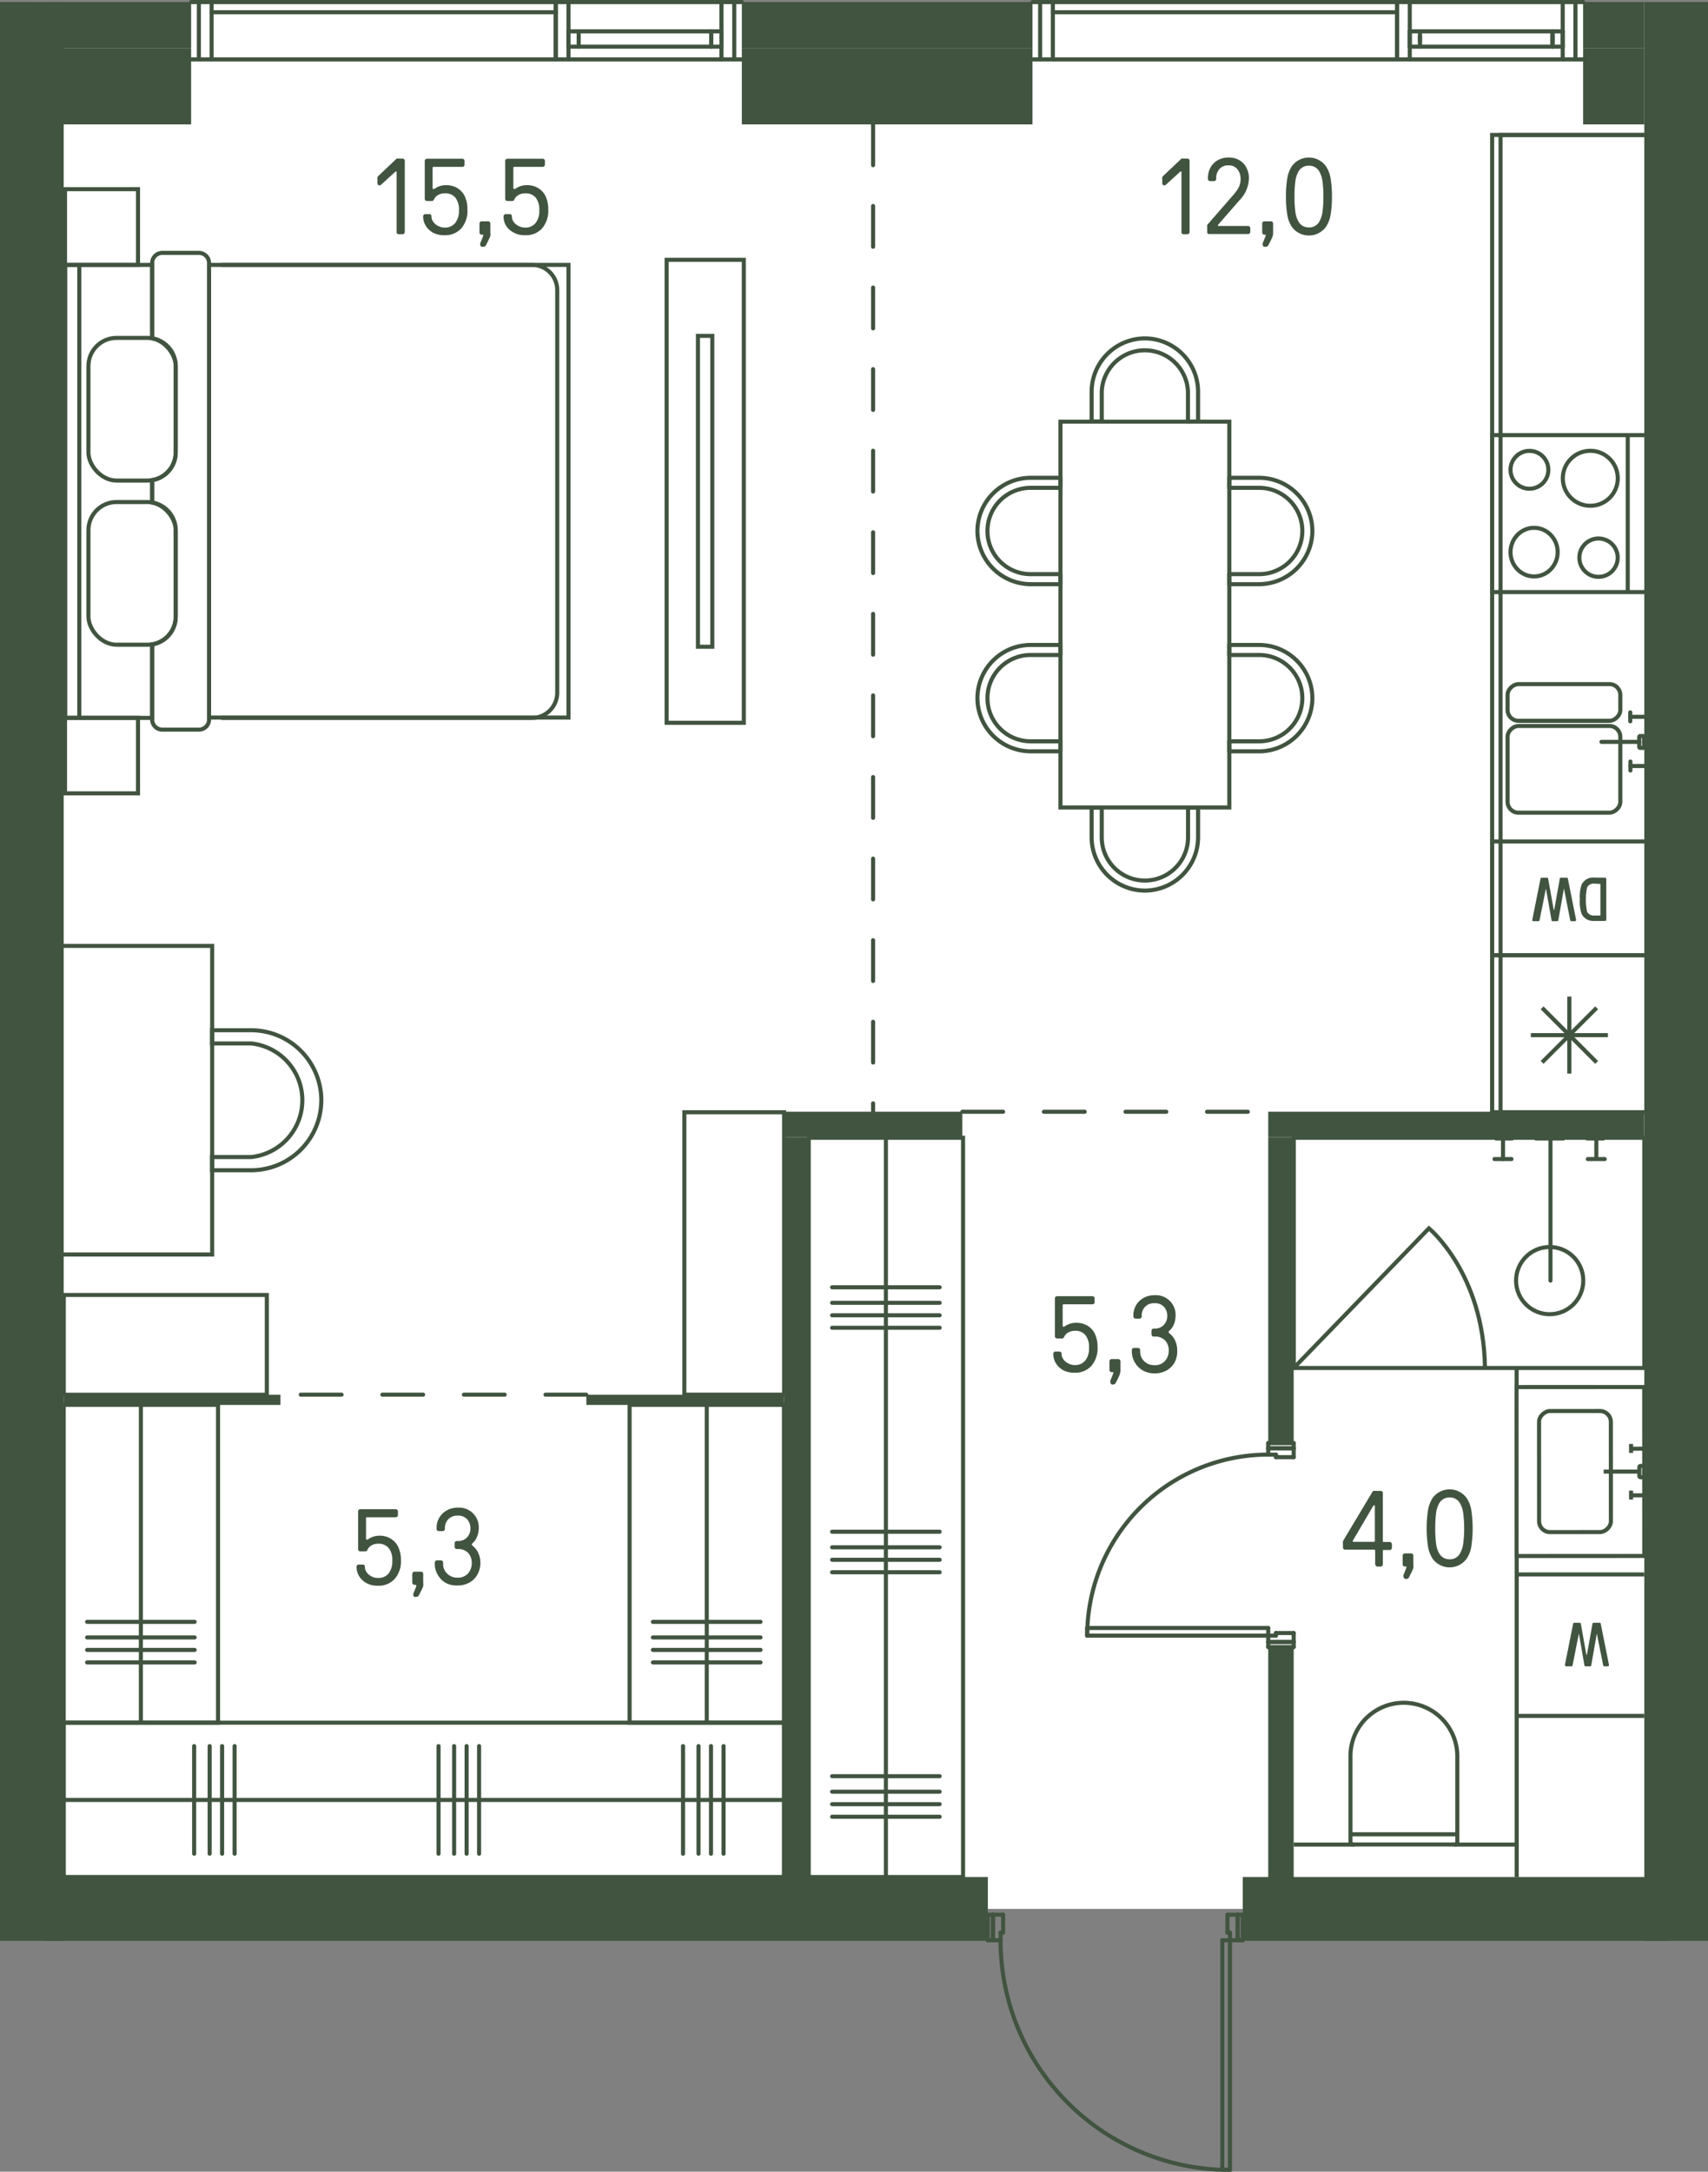 <svg id="Layer_1" data-name="Layer 1" xmlns="http://www.w3.org/2000/svg" viewBox="0 0 209.38 266.21"><rect x="0" y="0" width="209.38" height="266.21" fill="#808080" stroke="none"/><path id="fl624" d="M3.91.25H205.47V234H3.91Z" fill="#fff"/><g id="LINE"><line x1="171.26" y1="1.5" x2="129.07" y2="1.5" fill="none" stroke="#415440" stroke-linecap="round" stroke-linejoin="round" stroke-width="0.5"/></g><g id="LINE-2" data-name="LINE"><line x1="190.32" y1="4.39" x2="190.32" y2="5.17" fill="none" stroke="#415440" stroke-linecap="round" stroke-linejoin="round" stroke-width="0.5"/></g><g id="LINE-3" data-name="LINE"><line x1="174.07" y1="5.17" x2="174.07" y2="4.39" fill="none" stroke="#415440" stroke-linecap="round" stroke-linejoin="round" stroke-width="0.5"/></g><g id="LINE-4" data-name="LINE"><line x1="174.07" y1="3.84" x2="174.07" y2="5.72" fill="none" stroke="#415440" stroke-linecap="round" stroke-linejoin="round" stroke-width="0.5"/></g><g id="LINE-5" data-name="LINE"><line x1="172.82" y1="5.72" x2="172.82" y2="3.84" fill="none" stroke="#415440" stroke-linecap="round" stroke-linejoin="round" stroke-width="0.5"/></g><g id="LINE-6" data-name="LINE"><line x1="191.57" y1="3.84" x2="191.57" y2="5.72" fill="none" stroke="#415440" stroke-linecap="round" stroke-linejoin="round" stroke-width="0.5"/></g><g id="LINE-7" data-name="LINE"><line x1="190.32" y1="5.72" x2="190.32" y2="3.84" fill="none" stroke="#415440" stroke-linecap="round" stroke-linejoin="round" stroke-width="0.5"/></g><g id="LINE-8" data-name="LINE"><line x1="191.57" y1="3.84" x2="172.82" y2="3.84" fill="none" stroke="#415440" stroke-linecap="round" stroke-linejoin="round" stroke-width="0.5"/></g><g id="LINE-9" data-name="LINE"><line x1="190.32" y1="3.84" x2="190.32" y2="5.72" fill="none" stroke="#415440" stroke-linecap="round" stroke-linejoin="round" stroke-width="0.5"/></g><g id="LINE-10" data-name="LINE"><line x1="172.82" y1="5.72" x2="191.57" y2="5.72" fill="none" stroke="#415440" stroke-linecap="round" stroke-linejoin="round" stroke-width="0.5"/></g><g id="LINE-11" data-name="LINE"><line x1="127.51" y1="7.28" x2="127.51" y2="0.25" fill="none" stroke="#415440" stroke-linecap="round" stroke-linejoin="round" stroke-width="0.5"/></g><g id="LINE-12" data-name="LINE"><line x1="126.57" y1="0.25" x2="129.07" y2="0.25" fill="none" stroke="#415440" stroke-linecap="round" stroke-linejoin="round" stroke-width="0.5"/></g><g id="LINE-13" data-name="LINE"><line x1="129.07" y1="0.25" x2="129.07" y2="7.28" fill="none" stroke="#415440" stroke-linecap="round" stroke-linejoin="round" stroke-width="0.5"/></g><g id="LINE-14" data-name="LINE"><line x1="129.07" y1="7.28" x2="126.57" y2="7.28" fill="none" stroke="#415440" stroke-linecap="round" stroke-linejoin="round" stroke-width="0.5"/></g><g id="LINE-15" data-name="LINE"><line x1="194.07" y1="7.28" x2="191.57" y2="7.28" fill="none" stroke="#415440" stroke-linecap="round" stroke-linejoin="round" stroke-width="0.5"/></g><g id="LINE-16" data-name="LINE"><line x1="191.57" y1="7.28" x2="191.57" y2="0.25" fill="none" stroke="#415440" stroke-linecap="round" stroke-linejoin="round" stroke-width="0.5"/></g><g id="LINE-17" data-name="LINE"><line x1="191.57" y1="0.25" x2="194.07" y2="0.25" fill="none" stroke="#415440" stroke-linecap="round" stroke-linejoin="round" stroke-width="0.5"/></g><g id="LINE-18" data-name="LINE"><line x1="193.13" y1="0.25" x2="193.13" y2="7.28" fill="none" stroke="#415440" stroke-linecap="round" stroke-linejoin="round" stroke-width="0.5"/></g><g id="LINE-19" data-name="LINE"><line x1="172.82" y1="0.25" x2="172.82" y2="7.28" fill="none" stroke="#415440" stroke-linecap="round" stroke-linejoin="round" stroke-width="0.5"/></g><g id="LINE-20" data-name="LINE"><line x1="172.82" y1="7.28" x2="191.57" y2="7.28" fill="none" stroke="#415440" stroke-linecap="round" stroke-linejoin="round" stroke-width="0.5"/></g><g id="LINE-21" data-name="LINE"><line x1="172.82" y1="0.25" x2="191.57" y2="0.25" fill="none" stroke="#415440" stroke-linecap="round" stroke-linejoin="round" stroke-width="0.5"/></g><g id="LINE-22" data-name="LINE"><line x1="172.82" y1="7.28" x2="171.26" y2="7.28" fill="none" stroke="#415440" stroke-linecap="round" stroke-linejoin="round" stroke-width="0.5"/></g><g id="LINE-23" data-name="LINE"><line x1="171.26" y1="7.28" x2="171.26" y2="0.25" fill="none" stroke="#415440" stroke-linecap="round" stroke-linejoin="round" stroke-width="0.5"/></g><g id="LINE-24" data-name="LINE"><line x1="171.26" y1="0.25" x2="172.82" y2="0.25" fill="none" stroke="#415440" stroke-linecap="round" stroke-linejoin="round" stroke-width="0.5"/></g><g id="LINE-25" data-name="LINE"><line x1="171.26" y1="7.28" x2="171.26" y2="0.25" fill="none" stroke="#415440" stroke-linecap="round" stroke-linejoin="round" stroke-width="0.5"/></g><g id="LINE-26" data-name="LINE"><line x1="129.07" y1="7.28" x2="171.26" y2="7.28" fill="none" stroke="#415440" stroke-linecap="round" stroke-linejoin="round" stroke-width="0.5"/></g><g id="LINE-27" data-name="LINE"><line x1="129.07" y1="0.25" x2="171.26" y2="0.25" fill="none" stroke="#415440" stroke-linecap="round" stroke-linejoin="round" stroke-width="0.5"/></g><g id="LINE-28" data-name="LINE"><line x1="68.13" y1="1.5" x2="25.94" y2="1.5" fill="none" stroke="#415440" stroke-linecap="round" stroke-linejoin="round" stroke-width="0.5"/></g><g id="LINE-29" data-name="LINE"><line x1="87.19" y1="4.39" x2="87.19" y2="5.17" fill="none" stroke="#415440" stroke-linecap="round" stroke-linejoin="round" stroke-width="0.5"/></g><g id="LINE-30" data-name="LINE"><line x1="70.94" y1="5.17" x2="70.94" y2="4.39" fill="none" stroke="#415440" stroke-linecap="round" stroke-linejoin="round" stroke-width="0.5"/></g><g id="LINE-31" data-name="LINE"><line x1="70.94" y1="3.84" x2="70.94" y2="5.72" fill="none" stroke="#415440" stroke-linecap="round" stroke-linejoin="round" stroke-width="0.5"/></g><g id="LINE-32" data-name="LINE"><line x1="69.69" y1="5.72" x2="69.69" y2="3.84" fill="none" stroke="#415440" stroke-linecap="round" stroke-linejoin="round" stroke-width="0.5"/></g><g id="LINE-33" data-name="LINE"><line x1="88.44" y1="3.84" x2="88.44" y2="5.72" fill="none" stroke="#415440" stroke-linecap="round" stroke-linejoin="round" stroke-width="0.5"/></g><g id="LINE-34" data-name="LINE"><line x1="87.19" y1="5.72" x2="87.19" y2="3.84" fill="none" stroke="#415440" stroke-linecap="round" stroke-linejoin="round" stroke-width="0.5"/></g><g id="LINE-35" data-name="LINE"><line x1="88.44" y1="3.84" x2="69.69" y2="3.84" fill="none" stroke="#415440" stroke-linecap="round" stroke-linejoin="round" stroke-width="0.5"/></g><g id="LINE-36" data-name="LINE"><line x1="87.19" y1="3.84" x2="87.19" y2="5.72" fill="none" stroke="#415440" stroke-linecap="round" stroke-linejoin="round" stroke-width="0.5"/></g><g id="LINE-37" data-name="LINE"><line x1="69.69" y1="5.72" x2="88.44" y2="5.72" fill="none" stroke="#415440" stroke-linecap="round" stroke-linejoin="round" stroke-width="0.5"/></g><g id="LINE-38" data-name="LINE"><line x1="24.38" y1="7.28" x2="24.38" y2="0.25" fill="none" stroke="#415440" stroke-linecap="round" stroke-linejoin="round" stroke-width="0.5"/></g><g id="LINE-39" data-name="LINE"><line x1="23.44" y1="0.25" x2="25.94" y2="0.25" fill="none" stroke="#415440" stroke-linecap="round" stroke-linejoin="round" stroke-width="0.5"/></g><g id="LINE-40" data-name="LINE"><line x1="25.94" y1="0.25" x2="25.94" y2="7.28" fill="none" stroke="#415440" stroke-linecap="round" stroke-linejoin="round" stroke-width="0.5"/></g><g id="LINE-41" data-name="LINE"><line x1="25.94" y1="7.28" x2="23.44" y2="7.28" fill="none" stroke="#415440" stroke-linecap="round" stroke-linejoin="round" stroke-width="0.5"/></g><g id="LINE-42" data-name="LINE"><line x1="90.94" y1="7.28" x2="88.44" y2="7.28" fill="none" stroke="#415440" stroke-linecap="round" stroke-linejoin="round" stroke-width="0.5"/></g><g id="LINE-43" data-name="LINE"><line x1="88.44" y1="7.28" x2="88.44" y2="0.25" fill="none" stroke="#415440" stroke-linecap="round" stroke-linejoin="round" stroke-width="0.5"/></g><g id="LINE-44" data-name="LINE"><line x1="88.44" y1="0.25" x2="90.94" y2="0.25" fill="none" stroke="#415440" stroke-linecap="round" stroke-linejoin="round" stroke-width="0.5"/></g><g id="LINE-45" data-name="LINE"><line x1="90.01" y1="0.25" x2="90.01" y2="7.28" fill="none" stroke="#415440" stroke-linecap="round" stroke-linejoin="round" stroke-width="0.5"/></g><g id="LINE-46" data-name="LINE"><line x1="69.69" y1="0.25" x2="69.69" y2="7.28" fill="none" stroke="#415440" stroke-linecap="round" stroke-linejoin="round" stroke-width="0.5"/></g><g id="LINE-47" data-name="LINE"><line x1="69.69" y1="7.28" x2="88.44" y2="7.28" fill="none" stroke="#415440" stroke-linecap="round" stroke-linejoin="round" stroke-width="0.5"/></g><g id="LINE-48" data-name="LINE"><line x1="69.69" y1="0.25" x2="88.44" y2="0.25" fill="none" stroke="#415440" stroke-linecap="round" stroke-linejoin="round" stroke-width="0.5"/></g><g id="LINE-49" data-name="LINE"><line x1="69.69" y1="7.28" x2="68.13" y2="7.28" fill="none" stroke="#415440" stroke-linecap="round" stroke-linejoin="round" stroke-width="0.5"/></g><g id="LINE-50" data-name="LINE"><line x1="68.13" y1="7.28" x2="68.13" y2="0.25" fill="none" stroke="#415440" stroke-linecap="round" stroke-linejoin="round" stroke-width="0.5"/></g><g id="LINE-51" data-name="LINE"><line x1="68.13" y1="0.25" x2="69.69" y2="0.25" fill="none" stroke="#415440" stroke-linecap="round" stroke-linejoin="round" stroke-width="0.5"/></g><g id="LINE-52" data-name="LINE"><line x1="68.13" y1="7.28" x2="68.13" y2="0.25" fill="none" stroke="#415440" stroke-linecap="round" stroke-linejoin="round" stroke-width="0.5"/></g><g id="LINE-53" data-name="LINE"><line x1="25.94" y1="7.28" x2="68.13" y2="7.28" fill="none" stroke="#415440" stroke-linecap="round" stroke-linejoin="round" stroke-width="0.5"/></g><g id="LINE-54" data-name="LINE"><line x1="25.94" y1="0.25" x2="68.13" y2="0.25" fill="none" stroke="#415440" stroke-linecap="round" stroke-linejoin="round" stroke-width="0.5"/></g><rect x="99.14" y="139.47" width="18.92" height="90.62" fill="none" stroke="#415440" stroke-miterlimit="10" stroke-width="0.5"/><line x1="108.6" y1="139.47" x2="108.6" y2="230.09" fill="none" stroke="#415440" stroke-miterlimit="10" stroke-width="0.5"/><line x1="102.01" y1="187.76" x2="115.19" y2="187.76" fill="none" stroke="#415440" stroke-linecap="round" stroke-linejoin="round" stroke-width="0.5"/><line x1="102.01" y1="189.67" x2="115.19" y2="189.67" fill="none" stroke="#415440" stroke-linecap="round" stroke-linejoin="round" stroke-width="0.5"/><line x1="102.01" y1="191.2" x2="115.19" y2="191.2" fill="none" stroke="#415440" stroke-linecap="round" stroke-linejoin="round" stroke-width="0.5"/><line x1="102.01" y1="192.73" x2="115.19" y2="192.73" fill="none" stroke="#415440" stroke-linecap="round" stroke-linejoin="round" stroke-width="0.5"/><line x1="102.01" y1="157.8" x2="115.19" y2="157.8" fill="none" stroke="#415440" stroke-linecap="round" stroke-linejoin="round" stroke-width="0.5"/><line x1="102.01" y1="159.7" x2="115.19" y2="159.7" fill="none" stroke="#415440" stroke-linecap="round" stroke-linejoin="round" stroke-width="0.5"/><line x1="102.01" y1="161.23" x2="115.19" y2="161.23" fill="none" stroke="#415440" stroke-linecap="round" stroke-linejoin="round" stroke-width="0.5"/><line x1="102.01" y1="162.76" x2="115.19" y2="162.76" fill="none" stroke="#415440" stroke-linecap="round" stroke-linejoin="round" stroke-width="0.5"/><line x1="102.01" y1="217.73" x2="115.19" y2="217.73" fill="none" stroke="#415440" stroke-linecap="round" stroke-linejoin="round" stroke-width="0.5"/><line x1="102.01" y1="219.63" x2="115.19" y2="219.63" fill="none" stroke="#415440" stroke-linecap="round" stroke-linejoin="round" stroke-width="0.5"/><line x1="102.01" y1="221.16" x2="115.19" y2="221.16" fill="none" stroke="#415440" stroke-linecap="round" stroke-linejoin="round" stroke-width="0.5"/><line x1="102.01" y1="222.7" x2="115.19" y2="222.7" fill="none" stroke="#415440" stroke-linecap="round" stroke-linejoin="round" stroke-width="0.5"/><rect x="77.18" y="172.21" width="18.92" height="38.96" fill="none" stroke="#415440" stroke-miterlimit="10" stroke-width="0.5"/><line x1="86.64" y1="172.21" x2="86.64" y2="211.18" fill="none" stroke="#415440" stroke-miterlimit="10" stroke-width="0.5"/><line x1="80.04" y1="198.81" x2="93.23" y2="198.81" fill="none" stroke="#415440" stroke-linecap="round" stroke-linejoin="round" stroke-width="0.5"/><line x1="80.04" y1="200.72" x2="93.23" y2="200.72" fill="none" stroke="#415440" stroke-linecap="round" stroke-linejoin="round" stroke-width="0.5"/><line x1="80.04" y1="202.25" x2="93.23" y2="202.25" fill="none" stroke="#415440" stroke-linecap="round" stroke-linejoin="round" stroke-width="0.5"/><line x1="80.04" y1="203.78" x2="93.23" y2="203.78" fill="none" stroke="#415440" stroke-linecap="round" stroke-linejoin="round" stroke-width="0.5"/><rect x="7.81" y="172.21" width="18.92" height="38.96" fill="none" stroke="#415440" stroke-miterlimit="10" stroke-width="0.5"/><line x1="17.27" y1="172.21" x2="17.27" y2="211.18" fill="none" stroke="#415440" stroke-miterlimit="10" stroke-width="0.5"/><line x1="10.68" y1="198.81" x2="23.86" y2="198.81" fill="none" stroke="#415440" stroke-linecap="round" stroke-linejoin="round" stroke-width="0.5"/><line x1="10.68" y1="200.72" x2="23.86" y2="200.72" fill="none" stroke="#415440" stroke-linecap="round" stroke-linejoin="round" stroke-width="0.5"/><line x1="10.68" y1="202.25" x2="23.86" y2="202.25" fill="none" stroke="#415440" stroke-linecap="round" stroke-linejoin="round" stroke-width="0.5"/><line x1="10.68" y1="203.78" x2="23.86" y2="203.78" fill="none" stroke="#415440" stroke-linecap="round" stroke-linejoin="round" stroke-width="0.5"/><rect x="42.5" y="176.5" width="18.92" height="88.28" transform="translate(-168.68 272.59) rotate(-90)" fill="none" stroke="#415440" stroke-miterlimit="10" stroke-width="0.5"/><line x1="7.81" y1="220.64" x2="96.09" y2="220.64" fill="none" stroke="#415440" stroke-miterlimit="10" stroke-width="0.5"/><line x1="53.76" y1="227.23" x2="53.76" y2="214.04" fill="none" stroke="#415440" stroke-linecap="round" stroke-linejoin="round" stroke-width="0.5"/><line x1="55.67" y1="227.23" x2="55.67" y2="214.04" fill="none" stroke="#415440" stroke-linecap="round" stroke-linejoin="round" stroke-width="0.5"/><line x1="57.2" y1="227.23" x2="57.2" y2="214.04" fill="none" stroke="#415440" stroke-linecap="round" stroke-linejoin="round" stroke-width="0.5"/><line x1="58.73" y1="227.23" x2="58.73" y2="214.04" fill="none" stroke="#415440" stroke-linecap="round" stroke-linejoin="round" stroke-width="0.5"/><line x1="23.8" y1="227.23" x2="23.8" y2="214.04" fill="none" stroke="#415440" stroke-linecap="round" stroke-linejoin="round" stroke-width="0.5"/><line x1="25.7" y1="227.23" x2="25.7" y2="214.04" fill="none" stroke="#415440" stroke-linecap="round" stroke-linejoin="round" stroke-width="0.5"/><line x1="27.23" y1="227.23" x2="27.23" y2="214.04" fill="none" stroke="#415440" stroke-linecap="round" stroke-linejoin="round" stroke-width="0.5"/><line x1="28.76" y1="227.23" x2="28.76" y2="214.04" fill="none" stroke="#415440" stroke-linecap="round" stroke-linejoin="round" stroke-width="0.5"/><line x1="83.73" y1="227.23" x2="83.73" y2="214.04" fill="none" stroke="#415440" stroke-linecap="round" stroke-linejoin="round" stroke-width="0.5"/><line x1="85.63" y1="227.23" x2="85.63" y2="214.04" fill="none" stroke="#415440" stroke-linecap="round" stroke-linejoin="round" stroke-width="0.5"/><line x1="87.16" y1="227.23" x2="87.16" y2="214.04" fill="none" stroke="#415440" stroke-linecap="round" stroke-linejoin="round" stroke-width="0.5"/><line x1="88.7" y1="227.23" x2="88.7" y2="214.04" fill="none" stroke="#415440" stroke-linecap="round" stroke-linejoin="round" stroke-width="0.5"/><rect x="183.39" y="172.57" width="20.71" height="15.65" transform="translate(13.41 374.19) rotate(-90.02)" fill="none" stroke="#415440" stroke-miterlimit="10" stroke-width="0.5"/><rect x="185.66" y="175.99" width="14.84" height="8.8" rx="1.33" transform="translate(12.75 373.53) rotate(-90.02)" fill="none" stroke="#415440" stroke-miterlimit="10" stroke-width="0.5"/><path d="M196.59,180.39" fill="none" stroke="#415440" stroke-miterlimit="10" stroke-width="0.5"/><rect x="200.58" y="180.09" width="1.38" height="0.6" rx="0.14" transform="translate(20.94 381.72) rotate(-90.02)" fill="none" stroke="#415440" stroke-miterlimit="10" stroke-width="0.5"/><line x1="196.59" y1="180.39" x2="200.97" y2="180.39" fill="none" stroke="#415440" stroke-miterlimit="10" stroke-width="0.5"/><line x1="200.02" y1="177.59" x2="201.51" y2="177.58" fill="none" stroke="#415440" stroke-miterlimit="10" stroke-width="0.5"/><line x1="199.95" y1="178.1" x2="199.95" y2="177" fill="none" stroke="#415440" stroke-miterlimit="10" stroke-width="0.5"/><line x1="200.03" y1="183.3" x2="201.52" y2="183.3" fill="none" stroke="#415440" stroke-miterlimit="10" stroke-width="0.5"/><line x1="199.95" y1="183.82" x2="199.95" y2="182.72" fill="none" stroke="#415440" stroke-miterlimit="10" stroke-width="0.5"/><line x1="185.93" y1="190.75" x2="185.93" y2="230.09" fill="none" stroke="#415440" stroke-miterlimit="10" stroke-width="0.5"/><line x1="185.82" y1="193" x2="201.57" y2="193" fill="none" stroke="#415440" stroke-miterlimit="10" stroke-width="0.5"/><line x1="185.92" y1="170.04" x2="185.92" y2="167.69" fill="none" stroke="#415440" stroke-miterlimit="10" stroke-width="0.5"/><line x1="201.57" y1="210.34" x2="185.93" y2="210.34" fill="none" stroke="#415440" stroke-miterlimit="10" stroke-width="0.5"/><path d="M163.66,210.87h10.6a6.53,6.53,0,0,1,6.53,6.53v0a6.57,6.57,0,0,1-6.57,6.57H163.66a.24.24,0,0,1-.24-.24V211.11a.24.24,0,0,1,.24-.24Z" transform="translate(-45.32 389.52) rotate(-90)" fill="none" stroke="#415440" stroke-miterlimit="10" stroke-width="0.5"/><line x1="166.02" y1="226.11" x2="158.6" y2="226.11" fill="none" stroke="#415440" stroke-miterlimit="10" stroke-width="0.5"/><line x1="178.17" y1="226.11" x2="185.93" y2="226.11" fill="none" stroke="#415440" stroke-miterlimit="10" stroke-width="0.5"/><line x1="178.66" y1="224.85" x2="165.55" y2="224.85" fill="none" stroke="#415440" stroke-miterlimit="10" stroke-width="0.5"/><rect x="85.56" y="41.17" width="1.76" height="38.11" fill="none" stroke="#415440" stroke-miterlimit="10" stroke-width="0.5"/><rect x="81.72" y="31.85" width="9.46" height="56.75" fill="none" stroke="#415440" stroke-miterlimit="10" stroke-width="0.5"/><path d="M18.65,88V79a3.44,3.44,0,0,0,2.89-3.4V65a3.44,3.44,0,0,0-2.89-3.4V58.85a3.44,3.44,0,0,0,2.89-3.4V44.87a3.44,3.44,0,0,0-2.89-3.4v-9H8V88Z" fill="none" stroke="#415440" stroke-miterlimit="10" stroke-width="0.5"/><rect x="25.63" y="32.47" width="44.06" height="55.49" fill="none" stroke="#415440" stroke-miterlimit="10" stroke-width="0.5"/><rect x="7.97" y="87.99" width="8.95" height="9.26" fill="none" stroke="#415440" stroke-miterlimit="10" stroke-width="0.5"/><rect x="7.97" y="23.19" width="8.95" height="9.28" fill="none" stroke="#415440" stroke-miterlimit="10" stroke-width="0.5"/><path d="M27.1,88H65.22a3.09,3.09,0,0,0,3.09-3.1V35.57a3.09,3.09,0,0,0-3.09-3.1H27.1" fill="none" stroke="#415440" stroke-miterlimit="10" stroke-width="0.5"/><line x1="9.72" y1="32.45" x2="9.72" y2="87.99" fill="none" stroke="#415440" stroke-miterlimit="10" stroke-width="0.5"/><rect x="10.84" y="41.42" width="10.7" height="17.49" rx="3.45" fill="none" stroke="#415440" stroke-miterlimit="10" stroke-width="0.5"/><rect x="10.84" y="61.54" width="10.7" height="17.49" rx="3.45" fill="none" stroke="#415440" stroke-miterlimit="10" stroke-width="0.5"/><line x1="18.65" y1="58.85" x2="18.65" y2="61.59" fill="none" stroke="#415440" stroke-miterlimit="10" stroke-width="0.5"/><path d="M18.65,79v9.18a1.25,1.25,0,0,0,1.26,1.26h4.46a1.25,1.25,0,0,0,1.26-1.26V32.29A1.25,1.25,0,0,0,24.37,31H19.91a1.25,1.25,0,0,0-1.26,1.26v9.18" fill="none" stroke="#415440" stroke-miterlimit="10" stroke-width="0.5"/><rect x="130" y="51.69" width="20.7" height="47.29" fill="none" stroke="#415440" stroke-linecap="round" stroke-miterlimit="10" stroke-width="0.5"/><path d="M150.7,80.29h3.66a5.29,5.29,0,0,1,0,10.58H150.7V92.1h3.66a6.54,6.54,0,0,0,6.52-6.52h0a6.54,6.54,0,0,0-6.52-6.52H150.7Z" fill="none" stroke="#415440" stroke-linecap="round" stroke-linejoin="round" stroke-width="0.5"/><path d="M150.7,59.8h3.66a5.29,5.29,0,0,1,0,10.58H150.7v1.23h3.66a6.55,6.55,0,0,0,6.52-6.52h0a6.54,6.54,0,0,0-6.52-6.52H150.7Z" fill="none" stroke="#415440" stroke-linecap="round" stroke-linejoin="round" stroke-width="0.5"/><path d="M130,80.29h-3.66a5.29,5.29,0,0,0,0,10.58H130V92.1h-3.66a6.54,6.54,0,0,1-6.52-6.52h0a6.54,6.54,0,0,1,6.52-6.52H130Z" fill="none" stroke="#415440" stroke-linecap="round" stroke-linejoin="round" stroke-width="0.5"/><path d="M135.06,99v3.65a5.29,5.29,0,0,0,10.58,0V99h1.23v3.65a6.54,6.54,0,0,1-6.52,6.52h0a6.54,6.54,0,0,1-6.53-6.52V99Z" fill="none" stroke="#415440" stroke-linecap="round" stroke-linejoin="round" stroke-width="0.5"/><path d="M145.63,51.69V48a5.29,5.29,0,0,0-10.57,0v3.66h-1.24V48a6.55,6.55,0,0,1,6.53-6.52h0A6.55,6.55,0,0,1,146.87,48v3.66Z" fill="none" stroke="#415440" stroke-linecap="round" stroke-linejoin="round" stroke-width="0.5"/><path d="M130,59.8h-3.66a5.29,5.29,0,0,0,0,10.58H130v1.23h-3.66a6.55,6.55,0,0,1-6.52-6.52h0a6.54,6.54,0,0,1,6.52-6.52H130Z" fill="none" stroke="#415440" stroke-linecap="round" stroke-linejoin="round" stroke-width="0.5"/><rect x="182.93" y="16.55" width="18.92" height="119.8" transform="translate(384.77 152.89) rotate(180)" fill="none" stroke="#415440" stroke-miterlimit="10" stroke-width="0.5"/><rect x="133" y="67.5" width="119.8" height="17.89" transform="translate(269.34 -116.45) rotate(90)" fill="none" stroke="#415440" stroke-miterlimit="10" stroke-width="0.5"/><circle cx="194.95" cy="58.63" r="3.37" fill="none" stroke="#415440" stroke-miterlimit="10" stroke-width="0.5"/><circle cx="187.49" cy="57.59" r="2.32" fill="none" stroke="#415440" stroke-miterlimit="10" stroke-width="0.5"/><ellipse cx="188.06" cy="67.68" rx="2.89" ry="2.98" fill="none" stroke="#415440" stroke-miterlimit="10" stroke-width="0.5"/><circle cx="195.96" cy="68.36" r="2.35" fill="none" stroke="#415440" stroke-miterlimit="10" stroke-width="0.5"/><rect x="182.93" y="53.34" width="18.92" height="19.24" transform="translate(384.77 125.92) rotate(180)" fill="none" stroke="#415440" stroke-miterlimit="10" stroke-width="0.5"/><line x1="199.54" y1="72.58" x2="199.54" y2="53.34" fill="none" stroke="#415440" stroke-miterlimit="10" stroke-width="0.5"/><rect x="182.93" y="117.11" width="18.92" height="19.24" transform="translate(384.77 253.45) rotate(180)" fill="none" stroke="#415440" stroke-miterlimit="10" stroke-width="0.5"/><line x1="195.73" y1="123.54" x2="189.04" y2="130.23" fill="none" stroke="#415440" stroke-miterlimit="10" stroke-width="0.5"/><line x1="192.38" y1="122.16" x2="192.38" y2="131.61" fill="none" stroke="#415440" stroke-miterlimit="10" stroke-width="0.5"/><line x1="189.04" y1="123.54" x2="195.73" y2="130.23" fill="none" stroke="#415440" stroke-miterlimit="10" stroke-width="0.5"/><line x1="197.11" y1="126.89" x2="187.66" y2="126.89" fill="none" stroke="#415440" stroke-miterlimit="10" stroke-width="0.5"/><rect x="182.93" y="103.16" width="18.92" height="13.95" transform="translate(384.77 220.26) rotate(180)" fill="none" stroke="#415440" stroke-miterlimit="10" stroke-width="0.5"/><path d="M196.76,107.59a.15.15,0,0,1,.15.15v5a.15.15,0,0,1-.15.15h-1.41a1.57,1.57,0,0,1-1.47-.87,4.71,4.71,0,0,1-.21-1.79,4.61,4.61,0,0,1,.21-1.78,1.56,1.56,0,0,1,1.47-.88Zm-1.41.72a.92.92,0,0,0-.79.46,7.38,7.38,0,0,0,0,3,.92.92,0,0,0,.79.46h.76c.06,0,.08,0,.08-.08v-3.72c0-.06,0-.08-.08-.08Z" fill="#415440"/><path d="M192.05,107.59a.14.14,0,0,1,.15.11l1,5a.65.65,0,0,1,0,.11c0,.07-.06.11-.15.11h-.41a.14.14,0,0,1-.15-.11l-.77-3.9s0-.05,0-.05h0s0,0,0,.05l-.69,3.9a.13.13,0,0,1-.14.11h-.55a.13.13,0,0,1-.14-.11l-.69-3.9a0,0,0,0,0,0-.05h0a0,0,0,0,0,0,.05l-.78,3.9a.13.13,0,0,1-.14.11H188c-.1,0-.15,0-.15-.11a.49.49,0,0,1,0-.11l1-5a.13.13,0,0,1,.14-.11h.65a.13.13,0,0,1,.14.11l.68,3.78c0,.06.07.06.08,0l.67-3.78a.14.14,0,0,1,.15-.11Z" fill="#415440"/><rect x="186.41" y="87.4" width="10.63" height="13.82" rx="1.33" stroke-width="0.5" fill="none" stroke="#415440" stroke-linecap="round" stroke-miterlimit="10" transform="translate(286.03 -97.42) rotate(90)"/><rect x="189.48" y="79.2" width="4.5" height="13.82" rx="1.33" stroke-width="0.5" fill="none" stroke="#415440" stroke-linecap="round" stroke-miterlimit="10" transform="translate(277.83 -105.62) rotate(90)"/><line x1="196.32" y1="90.94" x2="200.95" y2="90.94" fill="none" stroke="#415440" stroke-linecap="round" stroke-miterlimit="10" stroke-width="0.5"/><rect x="200.52" y="90.64" width="1.46" height="0.59" rx="0.11" stroke-width="0.5" fill="none" stroke="#415440" stroke-linecap="round" stroke-miterlimit="10" transform="translate(292.18 -110.3) rotate(90)"/><line x1="199.87" y1="93.9" x2="201.54" y2="93.9" fill="none" stroke="#415440" stroke-linecap="round" stroke-miterlimit="10" stroke-width="0.5"/><line x1="199.87" y1="93.35" x2="199.87" y2="94.45" fill="none" stroke="#415440" stroke-linecap="round" stroke-miterlimit="10" stroke-width="0.5"/><line x1="199.85" y1="87.87" x2="201.62" y2="87.87" fill="none" stroke="#415440" stroke-linecap="round" stroke-miterlimit="10" stroke-width="0.5"/><line x1="199.85" y1="87.32" x2="199.85" y2="88.42" fill="none" stroke="#415440" stroke-linecap="round" stroke-miterlimit="10" stroke-width="0.5"/><rect x="158.6" y="139.47" width="42.97" height="28.22" fill="none" stroke="#415440" stroke-linecap="round" stroke-miterlimit="10" stroke-width="0.5"/><line x1="190.07" y1="156.98" x2="190.07" y2="139.56" fill="none" stroke="#415440" stroke-linecap="round" stroke-miterlimit="10" stroke-width="0.5"/><line x1="188.3" y1="139.56" x2="191.64" y2="139.56" fill="none" stroke="#415440" stroke-linecap="round" stroke-miterlimit="10" stroke-width="0.5"/><line x1="194.65" y1="142.08" x2="196.72" y2="142.08" fill="none" stroke="#415440" stroke-linecap="round" stroke-miterlimit="10" stroke-width="0.5"/><line x1="195.69" y1="139.47" x2="195.69" y2="141.95" fill="none" stroke="#415440" stroke-linecap="round" stroke-miterlimit="10" stroke-width="0.5"/><line x1="194.58" y1="139.56" x2="196.53" y2="139.56" fill="none" stroke="#415440" stroke-linecap="round" stroke-miterlimit="10" stroke-width="0.5"/><line x1="183.41" y1="139.56" x2="185.36" y2="139.56" fill="none" stroke="#415440" stroke-linecap="round" stroke-miterlimit="10" stroke-width="0.5"/><line x1="184.25" y1="142.08" x2="184.25" y2="139.56" fill="none" stroke="#415440" stroke-linecap="round" stroke-miterlimit="10" stroke-width="0.5"/><line x1="183.21" y1="142.08" x2="185.29" y2="142.08" fill="none" stroke="#415440" stroke-linecap="round" stroke-miterlimit="10" stroke-width="0.5"/><circle cx="189.97" cy="156.98" r="4.12" fill="none" stroke="#415440" stroke-linecap="round" stroke-miterlimit="10" stroke-width="0.5"/><path d="M158.6,167.69l16.57-17.12s6.68,5.46,6.87,17.06" fill="none" stroke="#415440" stroke-linecap="round" stroke-miterlimit="10" stroke-width="0.5"/><path d="M196.09,198.92a.13.13,0,0,1,.14.11l1,5a.54.54,0,0,1,0,.11q0,.12-.15.12h-.41a.13.13,0,0,1-.14-.12l-.78-3.9s0,0,0,0h0a.07.07,0,0,0,0,0l-.68,3.9a.13.13,0,0,1-.14.12h-.55a.14.14,0,0,1-.15-.12l-.68-3.9s0,0,0,0h0a.07.07,0,0,0,0,0l-.77,3.9a.14.14,0,0,1-.15.12H192q-.15,0-.15-.12s0-.06,0-.11l1-5a.14.14,0,0,1,.15-.11h.64a.14.14,0,0,1,.15.11l.67,3.78c0,.06.07.06.08,0l.68-3.78a.13.13,0,0,1,.14-.11Z" fill="#415440"/><path d="M26,127.91h4.81a7,7,0,0,1,0,13.92H26v1.62h4.81a8.6,8.6,0,0,0,8.58-8.58h0a8.6,8.6,0,0,0-8.58-8.58H26Z" fill="none" stroke="#415440" stroke-miterlimit="10" stroke-width="0.5"/><rect x="7.47" y="115.96" width="18.54" height="37.83" transform="translate(33.48 269.74) rotate(180)" fill="none" stroke="#415440" stroke-miterlimit="10" stroke-width="0.5"/><rect x="83.89" y="136.34" width="12.23" height="34.62" fill="none" stroke="#415440" stroke-miterlimit="10" stroke-width="0.5"/><rect x="14.15" y="152.4" width="12.23" height="24.89" transform="translate(185.11 144.59) rotate(90)" fill="none" stroke="#415440" stroke-miterlimit="10" stroke-width="0.5"/><g id="ARC"><path d="M155.47,178.31a22.18,22.18,0,0,0-22.19,22.19" fill="none" stroke="#415440" stroke-linecap="round" stroke-linejoin="round" stroke-width="0.5"/></g><g id="LINE-55" data-name="LINE"><line x1="155.47" y1="201.28" x2="158.59" y2="201.28" fill="none" stroke="#415440" stroke-linecap="round" stroke-linejoin="round" stroke-width="0.5"/></g><g id="LINE-56" data-name="LINE"><line x1="155.47" y1="201.9" x2="155.47" y2="201.28" fill="none" stroke="#415440" stroke-linecap="round" stroke-linejoin="round" stroke-width="0.5"/></g><g id="LINE-57" data-name="LINE"><line x1="158.59" y1="201.9" x2="155.47" y2="201.9" fill="none" stroke="#415440" stroke-linecap="round" stroke-linejoin="round" stroke-width="0.5"/></g><g id="LINE-58" data-name="LINE"><line x1="158.59" y1="201.28" x2="158.59" y2="201.9" fill="none" stroke="#415440" stroke-linecap="round" stroke-linejoin="round" stroke-width="0.5"/></g><g id="LINE-59" data-name="LINE"><line x1="158.59" y1="176.9" x2="158.59" y2="177.53" fill="none" stroke="#415440" stroke-linecap="round" stroke-linejoin="round" stroke-width="0.5"/></g><g id="LINE-60" data-name="LINE"><line x1="155.47" y1="176.9" x2="158.59" y2="176.9" fill="none" stroke="#415440" stroke-linecap="round" stroke-linejoin="round" stroke-width="0.5"/></g><g id="LINE-61" data-name="LINE"><line x1="155.47" y1="177.53" x2="155.47" y2="176.9" fill="none" stroke="#415440" stroke-linecap="round" stroke-linejoin="round" stroke-width="0.5"/></g><g id="LINE-62" data-name="LINE"><line x1="158.59" y1="177.53" x2="155.47" y2="177.53" fill="none" stroke="#415440" stroke-linecap="round" stroke-linejoin="round" stroke-width="0.5"/></g><g id="ARC-2" data-name="ARC"><path d="M122.66,237.84A28.12,28.12,0,0,0,150.78,266" fill="none" stroke="#415440" stroke-linecap="round" stroke-linejoin="round" stroke-width="0.5"/></g><g id="LINE-63" data-name="LINE"><line x1="151.72" y1="237.84" x2="151.72" y2="234.71" fill="none" stroke="#415440" stroke-linecap="round" stroke-linejoin="round" stroke-width="0.5"/></g><g id="LINE-64" data-name="LINE"><line x1="152.34" y1="237.84" x2="151.72" y2="237.84" fill="none" stroke="#415440" stroke-linecap="round" stroke-linejoin="round" stroke-width="0.5"/></g><g id="LINE-65" data-name="LINE"><line x1="152.34" y1="234.71" x2="152.34" y2="237.84" fill="none" stroke="#415440" stroke-linecap="round" stroke-linejoin="round" stroke-width="0.5"/></g><g id="LINE-66" data-name="LINE"><line x1="151.72" y1="234.71" x2="152.34" y2="234.71" fill="none" stroke="#415440" stroke-linecap="round" stroke-linejoin="round" stroke-width="0.5"/></g><g id="LINE-67" data-name="LINE"><line x1="121.09" y1="234.71" x2="121.72" y2="234.71" fill="none" stroke="#415440" stroke-linecap="round" stroke-linejoin="round" stroke-width="0.5"/></g><g id="LINE-68" data-name="LINE"><line x1="121.09" y1="237.84" x2="121.09" y2="234.71" fill="none" stroke="#415440" stroke-linecap="round" stroke-linejoin="round" stroke-width="0.5"/></g><g id="LINE-69" data-name="LINE"><line x1="121.72" y1="237.84" x2="121.09" y2="237.84" fill="none" stroke="#415440" stroke-linecap="round" stroke-linejoin="round" stroke-width="0.5"/></g><g id="LINE-70" data-name="LINE"><line x1="121.72" y1="234.71" x2="121.72" y2="237.84" fill="none" stroke="#415440" stroke-linecap="round" stroke-linejoin="round" stroke-width="0.5"/></g><g id="LINE-71" data-name="LINE"><line x1="158.59" y1="200.18" x2="158.59" y2="201.28" fill="none" stroke="#415440" stroke-linecap="round" stroke-linejoin="round" stroke-width="0.5"/></g><g id="LINE-72" data-name="LINE"><line x1="156.41" y1="200.18" x2="158.59" y2="200.18" fill="none" stroke="#415440" stroke-linecap="round" stroke-linejoin="round" stroke-width="0.5"/></g><g id="LINE-73" data-name="LINE"><line x1="156.41" y1="200.5" x2="156.41" y2="200.18" fill="none" stroke="#415440" stroke-linecap="round" stroke-linejoin="round" stroke-width="0.5"/></g><g id="LINE-74" data-name="LINE"><line x1="155.47" y1="200.5" x2="156.41" y2="200.5" fill="none" stroke="#415440" stroke-linecap="round" stroke-linejoin="round" stroke-width="0.5"/></g><g id="LINE-75" data-name="LINE"><line x1="155.47" y1="201.28" x2="155.47" y2="200.5" fill="none" stroke="#415440" stroke-linecap="round" stroke-linejoin="round" stroke-width="0.5"/></g><g id="LINE-76" data-name="LINE"><line x1="158.59" y1="201.28" x2="155.47" y2="201.28" fill="none" stroke="#415440" stroke-linecap="round" stroke-linejoin="round" stroke-width="0.5"/></g><g id="LINE-77" data-name="LINE"><line x1="155.47" y1="177.53" x2="158.59" y2="177.53" fill="none" stroke="#415440" stroke-linecap="round" stroke-linejoin="round" stroke-width="0.5"/></g><g id="LINE-78" data-name="LINE"><line x1="155.47" y1="178.31" x2="155.47" y2="177.53" fill="none" stroke="#415440" stroke-linecap="round" stroke-linejoin="round" stroke-width="0.5"/></g><g id="LINE-79" data-name="LINE"><line x1="156.41" y1="178.31" x2="155.47" y2="178.31" fill="none" stroke="#415440" stroke-linecap="round" stroke-linejoin="round" stroke-width="0.5"/></g><g id="LINE-80" data-name="LINE"><line x1="156.41" y1="178.62" x2="156.41" y2="178.31" fill="none" stroke="#415440" stroke-linecap="round" stroke-linejoin="round" stroke-width="0.5"/></g><g id="LINE-81" data-name="LINE"><line x1="158.59" y1="178.62" x2="156.41" y2="178.62" fill="none" stroke="#415440" stroke-linecap="round" stroke-linejoin="round" stroke-width="0.5"/></g><g id="LINE-82" data-name="LINE"><line x1="158.59" y1="177.53" x2="158.59" y2="178.62" fill="none" stroke="#415440" stroke-linecap="round" stroke-linejoin="round" stroke-width="0.5"/></g><g id="LINE-83" data-name="LINE"><line x1="150.47" y1="234.71" x2="151.72" y2="234.71" fill="none" stroke="#415440" stroke-linecap="round" stroke-linejoin="round" stroke-width="0.5"/></g><g id="LINE-84" data-name="LINE"><line x1="150.47" y1="236.9" x2="150.47" y2="234.71" fill="none" stroke="#415440" stroke-linecap="round" stroke-linejoin="round" stroke-width="0.5"/></g><g id="LINE-85" data-name="LINE"><line x1="150.78" y1="236.9" x2="150.47" y2="236.9" fill="none" stroke="#415440" stroke-linecap="round" stroke-linejoin="round" stroke-width="0.5"/></g><g id="LINE-86" data-name="LINE"><line x1="150.78" y1="237.84" x2="150.78" y2="236.9" fill="none" stroke="#415440" stroke-linecap="round" stroke-linejoin="round" stroke-width="0.5"/></g><g id="LINE-87" data-name="LINE"><line x1="151.72" y1="237.84" x2="150.78" y2="237.84" fill="none" stroke="#415440" stroke-linecap="round" stroke-linejoin="round" stroke-width="0.5"/></g><g id="LINE-88" data-name="LINE"><line x1="151.72" y1="234.71" x2="151.72" y2="237.84" fill="none" stroke="#415440" stroke-linecap="round" stroke-linejoin="round" stroke-width="0.5"/></g><g id="LINE-89" data-name="LINE"><line x1="121.72" y1="237.84" x2="121.72" y2="234.71" fill="none" stroke="#415440" stroke-linecap="round" stroke-linejoin="round" stroke-width="0.5"/></g><g id="LINE-90" data-name="LINE"><line x1="122.66" y1="237.84" x2="121.72" y2="237.84" fill="none" stroke="#415440" stroke-linecap="round" stroke-linejoin="round" stroke-width="0.5"/></g><g id="LINE-91" data-name="LINE"><line x1="122.66" y1="236.9" x2="122.66" y2="237.84" fill="none" stroke="#415440" stroke-linecap="round" stroke-linejoin="round" stroke-width="0.5"/></g><g id="LINE-92" data-name="LINE"><line x1="122.97" y1="236.9" x2="122.66" y2="236.9" fill="none" stroke="#415440" stroke-linecap="round" stroke-linejoin="round" stroke-width="0.5"/></g><g id="LINE-93" data-name="LINE"><line x1="122.97" y1="234.71" x2="122.97" y2="236.9" fill="none" stroke="#415440" stroke-linecap="round" stroke-linejoin="round" stroke-width="0.5"/></g><g id="LINE-94" data-name="LINE"><line x1="121.72" y1="234.71" x2="122.97" y2="234.71" fill="none" stroke="#415440" stroke-linecap="round" stroke-linejoin="round" stroke-width="0.5"/></g><g id="LINE-95" data-name="LINE"><line x1="133.28" y1="199.56" x2="155.47" y2="199.56" fill="none" stroke="#415440" stroke-linecap="round" stroke-linejoin="round" stroke-width="0.5"/></g><g id="LINE-96" data-name="LINE"><line x1="133.28" y1="200.5" x2="133.28" y2="199.56" fill="none" stroke="#415440" stroke-linecap="round" stroke-linejoin="round" stroke-width="0.5"/></g><g id="LINE-97" data-name="LINE"><line x1="155.47" y1="200.5" x2="133.28" y2="200.5" fill="none" stroke="#415440" stroke-linecap="round" stroke-linejoin="round" stroke-width="0.5"/></g><g id="LINE-98" data-name="LINE"><line x1="155.47" y1="199.56" x2="155.47" y2="200.5" fill="none" stroke="#415440" stroke-linecap="round" stroke-linejoin="round" stroke-width="0.5"/></g><g id="LINE-99" data-name="LINE"><line x1="149.84" y1="265.96" x2="149.84" y2="237.84" fill="none" stroke="#415440" stroke-linecap="round" stroke-linejoin="round" stroke-width="0.5"/></g><g id="LINE-100" data-name="LINE"><line x1="150.78" y1="265.96" x2="149.84" y2="265.96" fill="none" stroke="#415440" stroke-linecap="round" stroke-linejoin="round" stroke-width="0.5"/></g><g id="LINE-101" data-name="LINE"><line x1="150.78" y1="237.84" x2="150.78" y2="265.96" fill="none" stroke="#415440" stroke-linecap="round" stroke-linejoin="round" stroke-width="0.5"/></g><g id="LINE-102" data-name="LINE"><line x1="149.84" y1="237.84" x2="150.78" y2="237.84" fill="none" stroke="#415440" stroke-linecap="round" stroke-linejoin="round" stroke-width="0.5"/></g><polygon points="5.58 230.09 5.58 237.91 121.1 237.91 121.1 230.09 9.52 230.09 5.58 230.09 5.58 230.09" fill="#415440" fill-rule="evenodd"/><polygon points="152.35 230.09 152.35 237.91 204.62 237.91 204.62 230.09 156.47 230.09 152.35 230.09 152.35 230.09" fill="#415440" fill-rule="evenodd"/><polygon points="126.57 0.25 90.94 0.25 90.94 5.88 126.57 5.88 126.57 0.25 126.57 0.25" fill="#415440" fill-rule="evenodd"/><rect x="201.57" y="0.25" width="7.81" height="237.66" fill="#415440"/><rect x="194.07" y="0.25" width="7.5" height="5.62" fill="#415440"/><rect x="194.07" y="5.88" width="7.5" height="9.37" fill="#415440"/><polygon points="107.83 5.88 90.94 5.88 90.94 15.25 126.57 15.25 126.57 5.88 107.83 5.88 107.83 5.88" fill="#415440" fill-rule="evenodd"/><polygon points="0 237.91 7.81 237.91 7.81 20.81 7.81 0.25 0 0.25 0 237.91" fill="#415440"/><rect x="5.62" y="0.25" width="17.81" height="5.62" fill="#415440"/><rect x="5.62" y="5.88" width="17.81" height="9.37" fill="#415440"/><g id="HATCH"><polygon points="155.47 136.28 155.47 139.4 201.56 139.4 201.56 136.28 187.43 136.28 155.47 136.28 155.47 136.28" fill="#415440" fill-rule="evenodd"/></g><g id="HATCH-2" data-name="HATCH"><path d="M155.47,139.4v37.5h3.12V139.4Zm3.12,62.5h-3.12v30.31h3.12V201.9Z" fill="#415440" fill-rule="evenodd"/></g><g id="HATCH-3" data-name="HATCH"><polygon points="96.09 136.28 96.09 139.4 117.97 139.4 117.97 136.28 96.09 136.28 96.09 136.28" fill="#415440" fill-rule="evenodd"/></g><g id="HATCH-4" data-name="HATCH"><polygon points="99.22 139.4 96.09 139.4 96.09 232.21 99.22 232.21 99.22 205.38 99.22 139.4 99.22 139.4" fill="#415440" fill-rule="evenodd"/></g><g id="HATCH-5" data-name="HATCH"><polygon points="96.09 170.97 71.88 170.97 71.88 172.22 96.09 172.22 96.09 170.97 96.09 170.97" fill="#415440" fill-rule="evenodd"/></g><g id="HATCH-6" data-name="HATCH"><polygon points="7.81 170.97 7.81 172.22 34.38 172.22 34.38 170.97 7.81 170.97 7.81 170.97" fill="#415440" fill-rule="evenodd"/></g><line x1="117.97" y1="136.28" x2="155.47" y2="136.28" fill="none" stroke="#415440" stroke-linecap="round" stroke-miterlimit="10" stroke-width="0.5" stroke-dasharray="5 5"/><line x1="107.03" y1="15.25" x2="107.03" y2="136.97" fill="none" stroke="#415440" stroke-linecap="round" stroke-miterlimit="10" stroke-width="0.5" stroke-dasharray="5 5"/><line x1="71.87" y1="170.96" x2="34.37" y2="170.96" fill="none" stroke="#415440" stroke-linecap="round" stroke-miterlimit="10" stroke-width="0.5" stroke-dasharray="5 5"/><g id="MTEXT"><path d="M130.41,168a2.45,2.45,0,0,1-.95-.85,2.18,2.18,0,0,1-.34-1.2.25.25,0,0,1,.07-.19.26.26,0,0,1,.19-.08h.47a.4.4,0,0,1,.21.06.34.34,0,0,1,.08.21,1.13,1.13,0,0,0,.22.68,1.55,1.55,0,0,0,.6.5,1.68,1.68,0,0,0,.79.2,1.59,1.59,0,0,0,1.29-.55,2.36,2.36,0,0,0,.46-1.58,2.29,2.29,0,0,0-.45-1.55,1.57,1.57,0,0,0-1.26-.52,1.73,1.73,0,0,0-.83.2,1.18,1.18,0,0,0-.53.59.26.26,0,0,1-.27.15h-.58a.25.25,0,0,1-.18-.08.24.24,0,0,1-.08-.19v-4.64a.24.24,0,0,1,.08-.19.25.25,0,0,1,.18-.08h4.35a.25.25,0,0,1,.18.08.27.27,0,0,1,.08.19v.46a.29.29,0,0,1-.08.19.24.24,0,0,1-.18.07H130.4c-.09,0-.13.05-.13.14v2.43c0,.12,0,.18.13.18a.31.31,0,0,0,.16-.07,2.42,2.42,0,0,1,1.39-.41,2.64,2.64,0,0,1,1.35.35,2.35,2.35,0,0,1,.92,1,3.78,3.78,0,0,1,.33,1.64,3.29,3.29,0,0,1-.76,2.29,2.63,2.63,0,0,1-2,.84A3,3,0,0,1,130.41,168Z" fill="#415440"/><path d="M136.18,169.61a.25.25,0,0,1-.07-.19.41.41,0,0,1,0-.17l.36-.89a.15.15,0,0,0,0-.07.16.16,0,0,0,0-.09.1.1,0,0,0-.09,0h-.1a.26.26,0,0,1-.19-.08.25.25,0,0,1-.08-.18v-1.08a.25.25,0,0,1,.08-.18.22.22,0,0,1,.19-.08h.8a.24.24,0,0,1,.19.08.25.25,0,0,1,.08.18v1.12a1.4,1.4,0,0,1-.05.38,3.7,3.7,0,0,1-.15.41l-.36.72a.39.39,0,0,1-.36.23h-.09A.24.24,0,0,1,136.18,169.61Z" fill="#415440"/><path d="M140.11,168a2.66,2.66,0,0,1-1-1,2.57,2.57,0,0,1-.36-1.35v-.16a.27.27,0,0,1,.26-.26h.49a.27.27,0,0,1,.27.26v.16a1.64,1.64,0,0,0,.49,1.21,1.77,1.77,0,0,0,1.28.49,1.63,1.63,0,0,0,1.27-.52,1.83,1.83,0,0,0,.46-1.28,1.75,1.75,0,0,0-.43-1.22,1.65,1.65,0,0,0-1.3-.49h-.12a.25.25,0,0,1-.18-.08.24.24,0,0,1-.08-.19v-.45a.27.27,0,0,1,.26-.26h.12a1.46,1.46,0,0,0,1.13-.45,1.52,1.52,0,0,0,.42-1.1,1.59,1.59,0,0,0-.4-1.11,1.45,1.45,0,0,0-1.15-.45,1.47,1.47,0,0,0-1.58,1.49v.13a.22.22,0,0,1-.08.19.25.25,0,0,1-.18.08h-.49a.29.29,0,0,1-.19-.08.26.26,0,0,1-.08-.19v-.13a2.41,2.41,0,0,1,1.27-2.15,2.67,2.67,0,0,1,1.33-.32,2.41,2.41,0,0,1,2.57,2.54,3,3,0,0,1-.19,1,2.13,2.13,0,0,1-.57.81.26.26,0,0,0-.09.17.21.21,0,0,0,.08.14,2.28,2.28,0,0,1,.72.91,2.75,2.75,0,0,1,.25,1.18A2.94,2.94,0,0,1,144,167a2.59,2.59,0,0,1-1,1,3,3,0,0,1-1.44.35A2.84,2.84,0,0,1,140.11,168Z" fill="#415440"/></g><g id="MTEXT-2" data-name="MTEXT"><path d="M168.66,191.91a.25.25,0,0,1-.08-.19v-1.63c0-.09-.05-.13-.14-.13h-3.55a.25.25,0,0,1-.18-.08.26.26,0,0,1-.08-.19v-.47a.69.69,0,0,1,0-.25,1.67,1.67,0,0,1,.15-.31l3.45-5.76a.63.63,0,0,1,.12-.14.25.25,0,0,1,.16,0h.74a.28.28,0,0,1,.19.07.29.29,0,0,1,.08.19v5.87c0,.09,0,.13.13.13h.71a.27.27,0,0,1,.19.08.25.25,0,0,1,.08.18v.45a.26.26,0,0,1-.08.19.27.27,0,0,1-.19.08h-.71c-.09,0-.13,0-.13.13v1.63a.27.27,0,0,1-.27.27h-.45A.25.25,0,0,1,168.66,191.91Zm-2.81-3a.11.11,0,0,0,0,.09.14.14,0,0,0,.09,0h2.46c.09,0,.14,0,.14-.13v-4.21a.18.18,0,0,0,0-.11.13.13,0,0,0-.1,0,.14.14,0,0,0-.12.08l-2.45,4.18C165.86,188.81,165.85,188.84,165.85,188.86Z" fill="#415440"/><path d="M172.12,193.44a.27.27,0,0,1-.07-.2.45.45,0,0,1,0-.17l.35-.89a.11.11,0,0,0,0-.06.1.1,0,0,0,0-.09.09.09,0,0,0-.08,0h-.11a.27.27,0,0,1-.26-.27v-1.07a.27.27,0,0,1,.26-.27H173a.27.27,0,0,1,.26.27v1.11a1.38,1.38,0,0,1,0,.38,2.25,2.25,0,0,1-.16.41l-.35.72a.38.38,0,0,1-.36.24h-.09A.29.29,0,0,1,172.12,193.44Z" fill="#415440"/><path d="M175.62,191.07a3.94,3.94,0,0,1-.57-1.53,15.07,15.07,0,0,1,0-4.38,4,4,0,0,1,.57-1.53,2.58,2.58,0,0,1,4.17,0,3.71,3.71,0,0,1,.58,1.53,15.07,15.07,0,0,1,0,4.38,3.65,3.65,0,0,1-.58,1.53,2.58,2.58,0,0,1-4.17,0Zm.42-1.91a3.12,3.12,0,0,0,.39,1.26,1.41,1.41,0,0,0,1.28.72,1.39,1.39,0,0,0,1.27-.72,3.33,3.33,0,0,0,.4-1.27,14.78,14.78,0,0,0,0-3.6,3.33,3.33,0,0,0-.4-1.27,1.39,1.39,0,0,0-1.27-.72,1.41,1.41,0,0,0-1.28.72,3.12,3.12,0,0,0-.39,1.26,16.43,16.43,0,0,0,0,3.62Z" fill="#415440"/></g><g id="MTEXT-3" data-name="MTEXT"><path d="M144.91,28.65a.26.26,0,0,1-.08-.19V21.14a.15.15,0,0,0,0-.1.13.13,0,0,0-.1,0,.12.12,0,0,0-.1.05l-1.71,1.56a.25.25,0,0,1-.19.07.24.24,0,0,1-.18-.07.28.28,0,0,1-.07-.2V22a.79.79,0,0,1,0-.26.5.5,0,0,1,.13-.19l2.11-2a.35.35,0,0,1,.13-.11.39.39,0,0,1,.18,0h.53a.27.27,0,0,1,.19.08.25.25,0,0,1,.08.18v8.74a.26.26,0,0,1-.08.19.27.27,0,0,1-.19.08h-.46A.29.29,0,0,1,144.91,28.65Z" fill="#415440"/><path d="M148.07,28.65a.22.22,0,0,1-.08-.19v-.67a.5.5,0,0,1,0-.19.56.56,0,0,1,.13-.18L151.1,24a5.8,5.8,0,0,0,.74-1,2.32,2.32,0,0,0,.24-1.08,1.8,1.8,0,0,0-.39-1.17,1.31,1.31,0,0,0-1.09-.48,1.4,1.4,0,0,0-1.12.46,1.62,1.62,0,0,0-.39,1.07v.14a.25.25,0,0,1-.08.18.29.29,0,0,1-.19.08h-.48a.27.27,0,0,1-.26-.26v-.12a2.61,2.61,0,0,1,.31-1.28,2.27,2.27,0,0,1,.89-.9,2.59,2.59,0,0,1,1.32-.33,2.41,2.41,0,0,1,1.82.71,2.66,2.66,0,0,1,.68,1.9,4,4,0,0,1-1.18,2.66l-2.56,2.93a.28.28,0,0,0-.05.12.08.08,0,0,0,0,.07.14.14,0,0,0,.11,0H153a.27.27,0,0,1,.27.26v.46a.26.26,0,0,1-.08.19.29.29,0,0,1-.19.08h-4.78A.25.25,0,0,1,148.07,28.65Z" fill="#415440"/><path d="M154.87,30.18a.26.26,0,0,1-.08-.19.68.68,0,0,1,0-.17l.36-.89a.15.15,0,0,0,0-.07.16.16,0,0,0,0-.09.1.1,0,0,0-.09,0H155a.29.29,0,0,1-.19-.08.26.26,0,0,1-.08-.19V27.39a.27.27,0,0,1,.27-.26h.81a.22.22,0,0,1,.18.08.25.25,0,0,1,.08.18V28.5a1.15,1.15,0,0,1-.05.39c0,.1-.08.24-.15.41l-.36.71a.36.36,0,0,1-.35.24H155A.21.21,0,0,1,154.87,30.18Z" fill="#415440"/><path d="M158.37,27.82a3.76,3.76,0,0,1-.57-1.53,12.78,12.78,0,0,1-.16-2.2,12.74,12.74,0,0,1,.16-2.19,3.76,3.76,0,0,1,.57-1.53,2.58,2.58,0,0,1,4.17,0,3.76,3.76,0,0,1,.58,1.53,12.74,12.74,0,0,1,.16,2.19,12.78,12.78,0,0,1-.16,2.2,3.76,3.76,0,0,1-.58,1.53,2.6,2.6,0,0,1-4.17,0Zm.42-1.91a3.22,3.22,0,0,0,.39,1.26,1.42,1.42,0,0,0,1.28.71,1.4,1.4,0,0,0,1.27-.71,3.39,3.39,0,0,0,.4-1.27,13.77,13.77,0,0,0,.1-1.81,13.71,13.71,0,0,0-.1-1.8,3.39,3.39,0,0,0-.4-1.27,1.4,1.4,0,0,0-1.27-.71,1.42,1.42,0,0,0-1.28.71,3.22,3.22,0,0,0-.39,1.26,13.46,13.46,0,0,0-.1,1.81A13.52,13.52,0,0,0,158.79,25.91Z" fill="#415440"/></g><g id="MTEXT-4" data-name="MTEXT"><path d="M48.7,28.65a.22.22,0,0,1-.08-.19V21.14a.15.15,0,0,0,0-.1.13.13,0,0,0-.1,0,.12.12,0,0,0-.1.05l-1.71,1.56a.25.25,0,0,1-.19.07.24.24,0,0,1-.18-.07.28.28,0,0,1-.07-.2V22a.79.79,0,0,1,0-.26.5.5,0,0,1,.13-.19l2.11-2a.31.31,0,0,1,.14-.11.33.33,0,0,1,.17,0h.53a.27.27,0,0,1,.19.08.25.25,0,0,1,.08.18v8.74a.26.26,0,0,1-.08.19.27.27,0,0,1-.19.08h-.46A.25.25,0,0,1,48.7,28.65Z" fill="#415440"/><path d="M53.16,28.56a2.39,2.39,0,0,1-.94-.84,2.19,2.19,0,0,1-.35-1.2.27.27,0,0,1,.27-.27h.46a.25.25,0,0,1,.29.27,1.14,1.14,0,0,0,.23.68,1.6,1.6,0,0,0,.59.5,1.72,1.72,0,0,0,.8.2,1.6,1.6,0,0,0,1.28-.55,2.38,2.38,0,0,0,.47-1.59,2.31,2.31,0,0,0-.45-1.55,1.59,1.59,0,0,0-1.26-.51,1.63,1.63,0,0,0-.84.2,1.27,1.27,0,0,0-.53.59.25.25,0,0,1-.26.15h-.58a.27.27,0,0,1-.19-.08.29.29,0,0,1-.08-.19V19.72a.25.25,0,0,1,.08-.18.27.27,0,0,1,.19-.08h4.34a.29.29,0,0,1,.19.08.24.24,0,0,1,.07.18v.47a.24.24,0,0,1-.07.18.25.25,0,0,1-.19.08H53.16a.12.12,0,0,0-.13.13V23c0,.12,0,.17.13.17a.35.35,0,0,0,.16-.06,2.33,2.33,0,0,1,1.39-.41,2.51,2.51,0,0,1,1.34.35,2.35,2.35,0,0,1,.92,1,3.75,3.75,0,0,1,.33,1.64A3.26,3.26,0,0,1,56.54,28a2.6,2.6,0,0,1-2,.83A2.89,2.89,0,0,1,53.16,28.56Z" fill="#415440"/><path d="M58.94,30.18a.25.25,0,0,1-.07-.19.61.61,0,0,1,0-.17l.36-.89a.14.14,0,0,0,0-.07.18.18,0,0,0,0-.09.09.09,0,0,0-.08,0h-.11a.25.25,0,0,1-.18-.08.22.22,0,0,1-.08-.19V27.39a.27.27,0,0,1,.26-.26h.81a.27.27,0,0,1,.26.26V28.5a1.51,1.51,0,0,1,0,.39c0,.1-.09.24-.16.41l-.35.71a.38.38,0,0,1-.36.24h-.09A.24.24,0,0,1,58.94,30.18Z" fill="#415440"/><path d="M63.07,28.56a2.42,2.42,0,0,1-1-.84,2.18,2.18,0,0,1-.34-1.2.24.24,0,0,1,.07-.19.26.26,0,0,1,.19-.08h.47a.33.33,0,0,1,.21.06.34.34,0,0,1,.08.21,1.13,1.13,0,0,0,.22.68,1.55,1.55,0,0,0,.6.5,1.68,1.68,0,0,0,.79.2,1.62,1.62,0,0,0,1.29-.55,2.38,2.38,0,0,0,.46-1.59,2.31,2.31,0,0,0-.45-1.55,1.59,1.59,0,0,0-1.26-.51,1.62,1.62,0,0,0-.83.2,1.18,1.18,0,0,0-.53.59.27.27,0,0,1-.27.15h-.58a.27.27,0,0,1-.26-.27V19.72a.22.22,0,0,1,.08-.18.25.25,0,0,1,.18-.08h4.35a.27.27,0,0,1,.26.26v.47a.25.25,0,0,1-.08.18.22.22,0,0,1-.18.08H63.06a.12.12,0,0,0-.13.13V23c0,.12,0,.17.13.17a.29.29,0,0,0,.16-.06,2.35,2.35,0,0,1,1.39-.41,2.54,2.54,0,0,1,1.35.35,2.35,2.35,0,0,1,.92,1,3.75,3.75,0,0,1,.33,1.64A3.31,3.31,0,0,1,66.45,28a2.62,2.62,0,0,1-2,.83A2.84,2.84,0,0,1,63.07,28.56Z" fill="#415440"/></g><g id="MTEXT-5" data-name="MTEXT"><path d="M45,194.1a2.45,2.45,0,0,1-.95-.85,2.13,2.13,0,0,1-.34-1.2.26.26,0,0,1,.07-.19.25.25,0,0,1,.19-.07h.46a.25.25,0,0,1,.3.26,1.16,1.16,0,0,0,.22.69,1.75,1.75,0,0,0,.6.5,1.65,1.65,0,0,0,.79.19,1.61,1.61,0,0,0,1.29-.54,2.38,2.38,0,0,0,.46-1.59,2.31,2.31,0,0,0-.45-1.55,1.6,1.6,0,0,0-1.26-.52,1.7,1.7,0,0,0-.83.2,1.2,1.2,0,0,0-.53.6.27.27,0,0,1-.27.14h-.58a.28.28,0,0,1-.19-.07.29.29,0,0,1-.08-.19v-4.65a.27.27,0,0,1,.27-.26h4.34a.24.24,0,0,1,.19.08.25.25,0,0,1,.08.18v.47a.25.25,0,0,1-.08.18.27.27,0,0,1-.19.08H45c-.09,0-.13,0-.13.13v2.44c0,.11,0,.17.13.17a.27.27,0,0,0,.16-.07,2.42,2.42,0,0,1,1.39-.41,2.51,2.51,0,0,1,1.34.36,2.32,2.32,0,0,1,.92,1,3.79,3.79,0,0,1,.34,1.65,3.27,3.27,0,0,1-.77,2.29,2.62,2.62,0,0,1-2,.83A2.84,2.84,0,0,1,45,194.1Z" fill="#415440"/><path d="M50.74,195.72a.27.27,0,0,1-.07-.2.45.45,0,0,1,0-.17l.36-.89a.35.35,0,0,0,0-.06.12.12,0,0,0-.12-.13h-.11a.25.25,0,0,1-.18-.08.29.29,0,0,1-.08-.19v-1.07a.29.29,0,0,1,.08-.19.25.25,0,0,1,.18-.08h.81a.27.27,0,0,1,.27.27V194a1.48,1.48,0,0,1,0,.39c0,.1-.08.24-.15.41l-.36.71a.38.38,0,0,1-.36.24h-.09A.29.29,0,0,1,50.74,195.72Z" fill="#415440"/><path d="M54.67,194.05a2.57,2.57,0,0,1-1-1,2.54,2.54,0,0,1-.37-1.35v-.16a.27.27,0,0,1,.27-.27h.49a.27.27,0,0,1,.26.27v.16a1.62,1.62,0,0,0,.5,1.2,1.73,1.73,0,0,0,1.28.49,1.63,1.63,0,0,0,1.27-.51,1.87,1.87,0,0,0,.46-1.29,1.78,1.78,0,0,0-.43-1.22,1.7,1.7,0,0,0-1.3-.49H56a.27.27,0,0,1-.27-.26v-.45a.27.27,0,0,1,.27-.27h.12a1.47,1.47,0,0,0,1.13-.44,1.57,1.57,0,0,0,.42-1.11,1.64,1.64,0,0,0-.4-1.11,1.46,1.46,0,0,0-1.15-.45,1.51,1.51,0,0,0-1.17.45,1.53,1.53,0,0,0-.41,1.05v.13a.29.29,0,0,1-.08.19.24.24,0,0,1-.18.07h-.49a.26.26,0,0,1-.19-.07.29.29,0,0,1-.08-.19v-.13a2.38,2.38,0,0,1,.34-1.26,2.28,2.28,0,0,1,.93-.89,2.65,2.65,0,0,1,1.33-.33,2.41,2.41,0,0,1,2.57,2.54,2.75,2.75,0,0,1-.2,1,2,2,0,0,1-.56.82.26.26,0,0,0-.09.17.19.19,0,0,0,.08.13,2.31,2.31,0,0,1,.72.92,2.85,2.85,0,0,1,.25,1.17,2.9,2.9,0,0,1-.36,1.44,2.43,2.43,0,0,1-1,1,2.88,2.88,0,0,1-1.43.35A2.84,2.84,0,0,1,54.67,194.05Z" fill="#415440"/></g></svg>